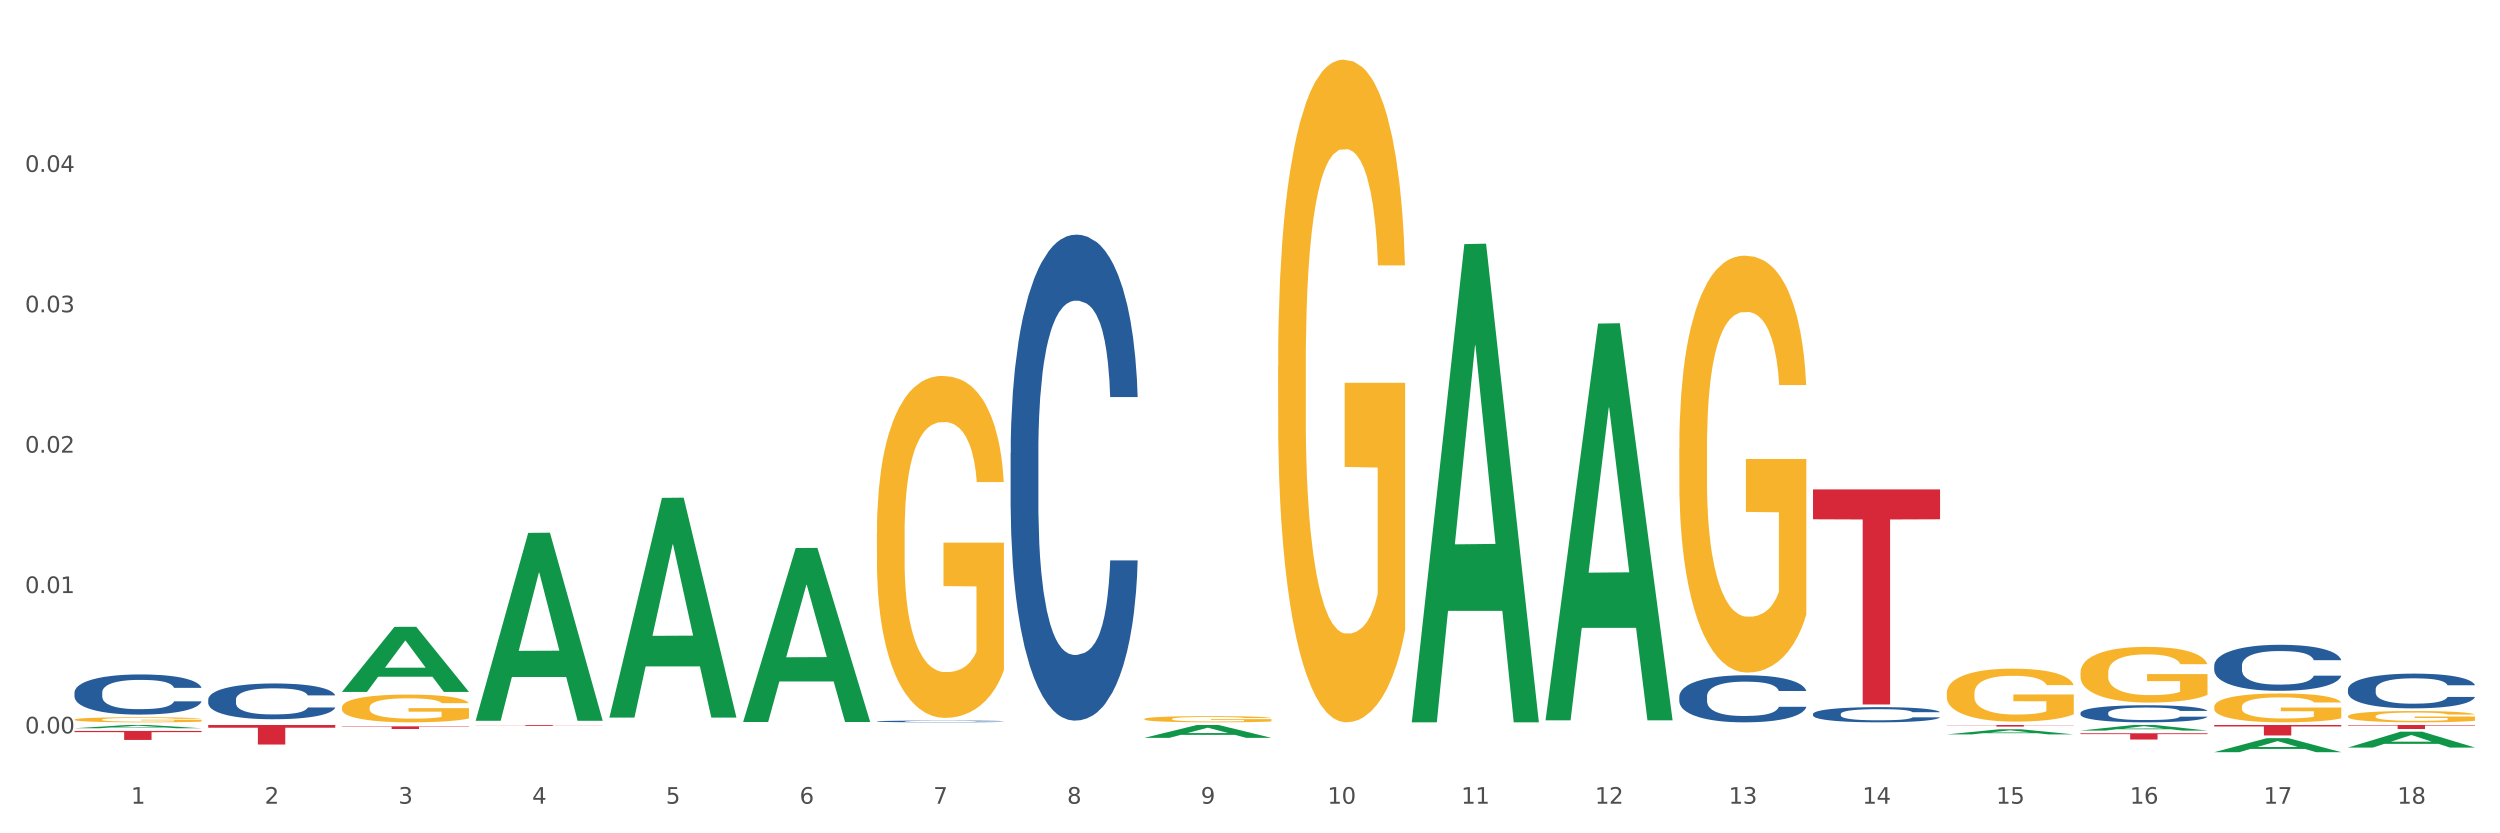 <?xml version="1.0" encoding="utf-8" standalone="no"?>
<!DOCTYPE svg PUBLIC "-//W3C//DTD SVG 1.1//EN"
  "http://www.w3.org/Graphics/SVG/1.1/DTD/svg11.dtd">
<svg xmlns:xlink="http://www.w3.org/1999/xlink" width="1080pt" height="360pt" viewBox="0 0 1080 360" xmlns="http://www.w3.org/2000/svg" version="1.1">
 <rect x="0" y="0" width="1080" height="360" fill="#333333" stroke="none"/>
 <defs>
  <style type="text/css">*{stroke-linejoin: round; stroke-linecap: butt}</style>
 </defs>
 <g id="figure_1">
  <g id="patch_1">
   <path d="M 0 360 
L 1080 360 
L 1080 0 
L 0 0 
z
" style="fill: #ffffff; stroke: #ffffff; stroke-linejoin: miter"/>
  </g>
  <g id="axes_1">
   <g id="matplotlib.axis_1">
    <g id="xtick_1">
     <g id="text_1">
      <!-- 1 -->
      <g style="fill: #4d4d4d" transform="translate(56.563 347.204) scale(0.096 -0.096)">
       <defs>
        <path id="DejaVuSans-31" d="M 794 531 
L 1825 531 
L 1825 4091 
L 703 3866 
L 703 4441 
L 1819 4666 
L 2450 4666 
L 2450 531 
L 3481 531 
L 3481 0 
L 794 0 
L 794 531 
z
" transform="scale(0.016)"/>
       </defs>
       <use xlink:href="#DejaVuSans-31"/>
      </g>
     </g>
    </g>
    <g id="xtick_2">
     <g id="text_2">
      <!-- 2 -->
      <g style="fill: #4d4d4d" transform="translate(114.336 347.204) scale(0.096 -0.096)">
       <defs>
        <path id="DejaVuSans-32" d="M 1228 531 
L 3431 531 
L 3431 0 
L 469 0 
L 469 531 
Q 828 903 1448 1529 
Q 2069 2156 2228 2338 
Q 2531 2678 2651 2914 
Q 2772 3150 2772 3378 
Q 2772 3750 2511 3984 
Q 2250 4219 1831 4219 
Q 1534 4219 1204 4116 
Q 875 4013 500 3803 
L 500 4441 
Q 881 4594 1212 4672 
Q 1544 4750 1819 4750 
Q 2544 4750 2975 4387 
Q 3406 4025 3406 3419 
Q 3406 3131 3298 2873 
Q 3191 2616 2906 2266 
Q 2828 2175 2409 1742 
Q 1991 1309 1228 531 
z
" transform="scale(0.016)"/>
       </defs>
       <use xlink:href="#DejaVuSans-32"/>
      </g>
     </g>
    </g>
    <g id="xtick_3">
     <g id="text_3">
      <!-- 3 -->
      <g style="fill: #4d4d4d" transform="translate(172.109 347.204) scale(0.096 -0.096)">
       <defs>
        <path id="DejaVuSans-33" d="M 2597 2516 
Q 3050 2419 3304 2112 
Q 3559 1806 3559 1356 
Q 3559 666 3084 287 
Q 2609 -91 1734 -91 
Q 1441 -91 1130 -33 
Q 819 25 488 141 
L 488 750 
Q 750 597 1062 519 
Q 1375 441 1716 441 
Q 2309 441 2620 675 
Q 2931 909 2931 1356 
Q 2931 1769 2642 2001 
Q 2353 2234 1838 2234 
L 1294 2234 
L 1294 2753 
L 1863 2753 
Q 2328 2753 2575 2939 
Q 2822 3125 2822 3475 
Q 2822 3834 2567 4026 
Q 2313 4219 1838 4219 
Q 1578 4219 1281 4162 
Q 984 4106 628 3988 
L 628 4550 
Q 988 4650 1302 4700 
Q 1616 4750 1894 4750 
Q 2613 4750 3031 4423 
Q 3450 4097 3450 3541 
Q 3450 3153 3228 2886 
Q 3006 2619 2597 2516 
z
" transform="scale(0.016)"/>
       </defs>
       <use xlink:href="#DejaVuSans-33"/>
      </g>
     </g>
    </g>
    <g id="xtick_4">
     <g id="text_4">
      <!-- 4 -->
      <g style="fill: #4d4d4d" transform="translate(229.882 347.204) scale(0.096 -0.096)">
       <defs>
        <path id="DejaVuSans-34" d="M 2419 4116 
L 825 1625 
L 2419 1625 
L 2419 4116 
z
M 2253 4666 
L 3047 4666 
L 3047 1625 
L 3713 1625 
L 3713 1100 
L 3047 1100 
L 3047 0 
L 2419 0 
L 2419 1100 
L 313 1100 
L 313 1709 
L 2253 4666 
z
" transform="scale(0.016)"/>
       </defs>
       <use xlink:href="#DejaVuSans-34"/>
      </g>
     </g>
    </g>
    <g id="xtick_5">
     <g id="text_5">
      <!-- 5 -->
      <g style="fill: #4d4d4d" transform="translate(287.655 347.204) scale(0.096 -0.096)">
       <defs>
        <path id="DejaVuSans-35" d="M 691 4666 
L 3169 4666 
L 3169 4134 
L 1269 4134 
L 1269 2991 
Q 1406 3038 1543 3061 
Q 1681 3084 1819 3084 
Q 2600 3084 3056 2656 
Q 3513 2228 3513 1497 
Q 3513 744 3044 326 
Q 2575 -91 1722 -91 
Q 1428 -91 1123 -41 
Q 819 9 494 109 
L 494 744 
Q 775 591 1075 516 
Q 1375 441 1709 441 
Q 2250 441 2565 725 
Q 2881 1009 2881 1497 
Q 2881 1984 2565 2268 
Q 2250 2553 1709 2553 
Q 1456 2553 1204 2497 
Q 953 2441 691 2322 
L 691 4666 
z
" transform="scale(0.016)"/>
       </defs>
       <use xlink:href="#DejaVuSans-35"/>
      </g>
     </g>
    </g>
    <g id="xtick_6">
     <g id="text_6">
      <!-- 6 -->
      <g style="fill: #4d4d4d" transform="translate(345.428 347.204) scale(0.096 -0.096)">
       <defs>
        <path id="DejaVuSans-36" d="M 2113 2584 
Q 1688 2584 1439 2293 
Q 1191 2003 1191 1497 
Q 1191 994 1439 701 
Q 1688 409 2113 409 
Q 2538 409 2786 701 
Q 3034 994 3034 1497 
Q 3034 2003 2786 2293 
Q 2538 2584 2113 2584 
z
M 3366 4563 
L 3366 3988 
Q 3128 4100 2886 4159 
Q 2644 4219 2406 4219 
Q 1781 4219 1451 3797 
Q 1122 3375 1075 2522 
Q 1259 2794 1537 2939 
Q 1816 3084 2150 3084 
Q 2853 3084 3261 2657 
Q 3669 2231 3669 1497 
Q 3669 778 3244 343 
Q 2819 -91 2113 -91 
Q 1303 -91 875 529 
Q 447 1150 447 2328 
Q 447 3434 972 4092 
Q 1497 4750 2381 4750 
Q 2619 4750 2861 4703 
Q 3103 4656 3366 4563 
z
" transform="scale(0.016)"/>
       </defs>
       <use xlink:href="#DejaVuSans-36"/>
      </g>
     </g>
    </g>
    <g id="xtick_7">
     <g id="text_7">
      <!-- 7 -->
      <g style="fill: #4d4d4d" transform="translate(403.201 347.204) scale(0.096 -0.096)">
       <defs>
        <path id="DejaVuSans-37" d="M 525 4666 
L 3525 4666 
L 3525 4397 
L 1831 0 
L 1172 0 
L 2766 4134 
L 525 4134 
L 525 4666 
z
" transform="scale(0.016)"/>
       </defs>
       <use xlink:href="#DejaVuSans-37"/>
      </g>
     </g>
    </g>
    <g id="xtick_8">
     <g id="text_8">
      <!-- 8 -->
      <g style="fill: #4d4d4d" transform="translate(460.974 347.204) scale(0.096 -0.096)">
       <defs>
        <path id="DejaVuSans-38" d="M 2034 2216 
Q 1584 2216 1326 1975 
Q 1069 1734 1069 1313 
Q 1069 891 1326 650 
Q 1584 409 2034 409 
Q 2484 409 2743 651 
Q 3003 894 3003 1313 
Q 3003 1734 2745 1975 
Q 2488 2216 2034 2216 
z
M 1403 2484 
Q 997 2584 770 2862 
Q 544 3141 544 3541 
Q 544 4100 942 4425 
Q 1341 4750 2034 4750 
Q 2731 4750 3128 4425 
Q 3525 4100 3525 3541 
Q 3525 3141 3298 2862 
Q 3072 2584 2669 2484 
Q 3125 2378 3379 2068 
Q 3634 1759 3634 1313 
Q 3634 634 3220 271 
Q 2806 -91 2034 -91 
Q 1263 -91 848 271 
Q 434 634 434 1313 
Q 434 1759 690 2068 
Q 947 2378 1403 2484 
z
M 1172 3481 
Q 1172 3119 1398 2916 
Q 1625 2713 2034 2713 
Q 2441 2713 2670 2916 
Q 2900 3119 2900 3481 
Q 2900 3844 2670 4047 
Q 2441 4250 2034 4250 
Q 1625 4250 1398 4047 
Q 1172 3844 1172 3481 
z
" transform="scale(0.016)"/>
       </defs>
       <use xlink:href="#DejaVuSans-38"/>
      </g>
     </g>
    </g>
    <g id="xtick_9">
     <g id="text_9">
      <!-- 9 -->
      <g style="fill: #4d4d4d" transform="translate(518.747 347.204) scale(0.096 -0.096)">
       <defs>
        <path id="DejaVuSans-39" d="M 703 97 
L 703 672 
Q 941 559 1184 500 
Q 1428 441 1663 441 
Q 2288 441 2617 861 
Q 2947 1281 2994 2138 
Q 2813 1869 2534 1725 
Q 2256 1581 1919 1581 
Q 1219 1581 811 2004 
Q 403 2428 403 3163 
Q 403 3881 828 4315 
Q 1253 4750 1959 4750 
Q 2769 4750 3195 4129 
Q 3622 3509 3622 2328 
Q 3622 1225 3098 567 
Q 2575 -91 1691 -91 
Q 1453 -91 1209 -44 
Q 966 3 703 97 
z
M 1959 2075 
Q 2384 2075 2632 2365 
Q 2881 2656 2881 3163 
Q 2881 3666 2632 3958 
Q 2384 4250 1959 4250 
Q 1534 4250 1286 3958 
Q 1038 3666 1038 3163 
Q 1038 2656 1286 2365 
Q 1534 2075 1959 2075 
z
" transform="scale(0.016)"/>
       </defs>
       <use xlink:href="#DejaVuSans-39"/>
      </g>
     </g>
    </g>
    <g id="xtick_10">
     <g id="text_10">
      <!-- 10 -->
      <g style="fill: #4d4d4d" transform="translate(573.466 347.204) scale(0.096 -0.096)">
       <defs>
        <path id="DejaVuSans-30" d="M 2034 4250 
Q 1547 4250 1301 3770 
Q 1056 3291 1056 2328 
Q 1056 1369 1301 889 
Q 1547 409 2034 409 
Q 2525 409 2770 889 
Q 3016 1369 3016 2328 
Q 3016 3291 2770 3770 
Q 2525 4250 2034 4250 
z
M 2034 4750 
Q 2819 4750 3233 4129 
Q 3647 3509 3647 2328 
Q 3647 1150 3233 529 
Q 2819 -91 2034 -91 
Q 1250 -91 836 529 
Q 422 1150 422 2328 
Q 422 3509 836 4129 
Q 1250 4750 2034 4750 
z
" transform="scale(0.016)"/>
       </defs>
       <use xlink:href="#DejaVuSans-31"/>
       <use xlink:href="#DejaVuSans-30" transform="translate(63.623 0)"/>
      </g>
     </g>
    </g>
    <g id="xtick_11">
     <g id="text_11">
      <!-- 11 -->
      <g style="fill: #4d4d4d" transform="translate(631.239 347.204) scale(0.096 -0.096)">
       <use xlink:href="#DejaVuSans-31"/>
       <use xlink:href="#DejaVuSans-31" transform="translate(63.623 0)"/>
      </g>
     </g>
    </g>
    <g id="xtick_12">
     <g id="text_12">
      <!-- 12 -->
      <g style="fill: #4d4d4d" transform="translate(689.012 347.204) scale(0.096 -0.096)">
       <use xlink:href="#DejaVuSans-31"/>
       <use xlink:href="#DejaVuSans-32" transform="translate(63.623 0)"/>
      </g>
     </g>
    </g>
    <g id="xtick_13">
     <g id="text_13">
      <!-- 13 -->
      <g style="fill: #4d4d4d" transform="translate(746.785 347.204) scale(0.096 -0.096)">
       <use xlink:href="#DejaVuSans-31"/>
       <use xlink:href="#DejaVuSans-33" transform="translate(63.623 0)"/>
      </g>
     </g>
    </g>
    <g id="xtick_14">
     <g id="text_14">
      <!-- 14 -->
      <g style="fill: #4d4d4d" transform="translate(804.558 347.204) scale(0.096 -0.096)">
       <use xlink:href="#DejaVuSans-31"/>
       <use xlink:href="#DejaVuSans-34" transform="translate(63.623 0)"/>
      </g>
     </g>
    </g>
    <g id="xtick_15">
     <g id="text_15">
      <!-- 15 -->
      <g style="fill: #4d4d4d" transform="translate(862.331 347.204) scale(0.096 -0.096)">
       <use xlink:href="#DejaVuSans-31"/>
       <use xlink:href="#DejaVuSans-35" transform="translate(63.623 0)"/>
      </g>
     </g>
    </g>
    <g id="xtick_16">
     <g id="text_16">
      <!-- 16 -->
      <g style="fill: #4d4d4d" transform="translate(920.104 347.204) scale(0.096 -0.096)">
       <use xlink:href="#DejaVuSans-31"/>
       <use xlink:href="#DejaVuSans-36" transform="translate(63.623 0)"/>
      </g>
     </g>
    </g>
    <g id="xtick_17">
     <g id="text_17">
      <!-- 17 -->
      <g style="fill: #4d4d4d" transform="translate(977.877 347.204) scale(0.096 -0.096)">
       <use xlink:href="#DejaVuSans-31"/>
       <use xlink:href="#DejaVuSans-37" transform="translate(63.623 0)"/>
      </g>
     </g>
    </g>
    <g id="xtick_18">
     <g id="text_18">
      <!-- 18 -->
      <g style="fill: #4d4d4d" transform="translate(1035.65 347.204) scale(0.096 -0.096)">
       <use xlink:href="#DejaVuSans-31"/>
       <use xlink:href="#DejaVuSans-38" transform="translate(63.623 0)"/>
      </g>
     </g>
    </g>
    <g id="xtick_19"/>
    <g id="xtick_20"/>
    <g id="xtick_21"/>
    <g id="xtick_22"/>
    <g id="xtick_23"/>
    <g id="xtick_24"/>
    <g id="xtick_25"/>
    <g id="xtick_26"/>
    <g id="xtick_27"/>
    <g id="xtick_28"/>
    <g id="xtick_29"/>
    <g id="xtick_30"/>
    <g id="xtick_31"/>
    <g id="xtick_32"/>
    <g id="xtick_33"/>
    <g id="xtick_34"/>
    <g id="xtick_35"/>
   </g>
   <g id="matplotlib.axis_2">
    <g id="ytick_1">
     <g id="text_19">
      <!-- 0.00 -->
      <g style="fill: #4d4d4d" transform="translate(10.8 316.846) scale(0.096 -0.096)">
       <defs>
        <path id="DejaVuSans-2e" d="M 684 794 
L 1344 794 
L 1344 0 
L 684 0 
L 684 794 
z
" transform="scale(0.016)"/>
       </defs>
       <use xlink:href="#DejaVuSans-30"/>
       <use xlink:href="#DejaVuSans-2e" transform="translate(63.623 0)"/>
       <use xlink:href="#DejaVuSans-30" transform="translate(95.41 0)"/>
       <use xlink:href="#DejaVuSans-30" transform="translate(159.033 0)"/>
      </g>
     </g>
    </g>
    <g id="ytick_2">
     <g id="text_20">
      <!-- 0.01 -->
      <g style="fill: #4d4d4d" transform="translate(10.8 256.201) scale(0.096 -0.096)">
       <use xlink:href="#DejaVuSans-30"/>
       <use xlink:href="#DejaVuSans-2e" transform="translate(63.623 0)"/>
       <use xlink:href="#DejaVuSans-30" transform="translate(95.41 0)"/>
       <use xlink:href="#DejaVuSans-31" transform="translate(159.033 0)"/>
      </g>
     </g>
    </g>
    <g id="ytick_3">
     <g id="text_21">
      <!-- 0.02 -->
      <g style="fill: #4d4d4d" transform="translate(10.8 195.555) scale(0.096 -0.096)">
       <use xlink:href="#DejaVuSans-30"/>
       <use xlink:href="#DejaVuSans-2e" transform="translate(63.623 0)"/>
       <use xlink:href="#DejaVuSans-30" transform="translate(95.41 0)"/>
       <use xlink:href="#DejaVuSans-32" transform="translate(159.033 0)"/>
      </g>
     </g>
    </g>
    <g id="ytick_4">
     <g id="text_22">
      <!-- 0.03 -->
      <g style="fill: #4d4d4d" transform="translate(10.8 134.909) scale(0.096 -0.096)">
       <use xlink:href="#DejaVuSans-30"/>
       <use xlink:href="#DejaVuSans-2e" transform="translate(63.623 0)"/>
       <use xlink:href="#DejaVuSans-30" transform="translate(95.41 0)"/>
       <use xlink:href="#DejaVuSans-33" transform="translate(159.033 0)"/>
      </g>
     </g>
    </g>
    <g id="ytick_5">
     <g id="text_23">
      <!-- 0.04 -->
      <g style="fill: #4d4d4d" transform="translate(10.8 74.263) scale(0.096 -0.096)">
       <use xlink:href="#DejaVuSans-30"/>
       <use xlink:href="#DejaVuSans-2e" transform="translate(63.623 0)"/>
       <use xlink:href="#DejaVuSans-30" transform="translate(95.41 0)"/>
       <use xlink:href="#DejaVuSans-34" transform="translate(159.033 0)"/>
      </g>
     </g>
    </g>
    <g id="ytick_6"/>
    <g id="ytick_7"/>
    <g id="ytick_8"/>
    <g id="ytick_9"/>
    <g id="ytick_10"/>
   </g>
   <g id="PolyCollection_1">
    <path d="M 32.175 314.597 
L 32.232 314.595 
L 54.864 313.201 
L 64.257 313.199 
L 87.059 314.599 
L 76.196 314.599 
L 71.273 314.273 
L 47.905 314.273 
L 47.735 314.279 
L 42.982 314.599 
L 32.175 314.599 
L 32.175 314.597 
L 50.847 314.079 
L 68.331 314.077 
L 59.674 313.498 
L 59.561 313.495 
L 59.447 313.499 
L 50.79 314.077 
L 50.847 314.079 
L 32.175 314.597 
z
" clip-path="url(#pd7d43dbed5)" style="fill: #109648"/>
    <path d="M 147.721 298.861 
L 147.778 298.834 
L 170.41 270.798 
L 179.803 270.772 
L 202.605 298.914 
L 191.742 298.914 
L 186.819 292.361 
L 163.451 292.361 
L 163.281 292.466 
L 158.528 298.914 
L 147.721 298.914 
L 147.721 298.861 
L 166.393 288.45 
L 183.877 288.423 
L 175.22 276.77 
L 175.107 276.717 
L 174.993 276.797 
L 166.336 288.423 
L 166.393 288.45 
L 147.721 298.861 
z
" clip-path="url(#pd7d43dbed5)" style="fill: #109648"/>
    <path d="M 205.494 311.226 
L 205.551 311.149 
L 228.183 230.197 
L 237.576 230.12 
L 260.378 311.378 
L 249.515 311.378 
L 244.592 292.456 
L 221.224 292.456 
L 221.054 292.761 
L 216.301 311.378 
L 205.494 311.378 
L 205.494 311.226 
L 224.166 281.164 
L 241.65 281.088 
L 232.993 247.44 
L 232.88 247.288 
L 232.766 247.516 
L 224.109 281.088 
L 224.166 281.164 
L 205.494 311.226 
z
" clip-path="url(#pd7d43dbed5)" style="fill: #109648"/>
    <path d="M 263.267 309.834 
L 263.324 309.745 
L 285.956 215.074 
L 295.349 214.985 
L 318.151 310.013 
L 307.288 310.013 
L 302.365 287.884 
L 278.997 287.884 
L 278.827 288.241 
L 274.074 310.013 
L 263.267 310.013 
L 263.267 309.834 
L 281.939 274.679 
L 299.423 274.589 
L 290.766 235.24 
L 290.653 235.061 
L 290.539 235.329 
L 281.882 274.589 
L 281.939 274.679 
L 263.267 309.834 
z
" clip-path="url(#pd7d43dbed5)" style="fill: #109648"/>
    <path d="M 321.04 311.76 
L 321.096 311.69 
L 343.729 236.753 
L 353.122 236.682 
L 375.924 311.902 
L 365.061 311.902 
L 360.138 294.386 
L 336.77 294.386 
L 336.6 294.668 
L 331.847 311.902 
L 321.04 311.902 
L 321.04 311.76 
L 339.712 283.933 
L 357.196 283.862 
L 348.539 252.715 
L 348.425 252.574 
L 348.312 252.786 
L 339.655 283.862 
L 339.712 283.933 
L 321.04 311.76 
z
" clip-path="url(#pd7d43dbed5)" style="fill: #109648"/>
    <path d="M 667.678 310.867 
L 667.734 310.706 
L 690.367 139.788 
L 699.76 139.627 
L 722.562 311.189 
L 711.698 311.189 
L 706.776 271.238 
L 683.408 271.238 
L 683.238 271.883 
L 678.485 311.189 
L 667.678 311.189 
L 667.678 310.867 
L 686.35 247.397 
L 703.834 247.236 
L 695.177 176.194 
L 695.063 175.872 
L 694.95 176.356 
L 686.293 247.236 
L 686.35 247.397 
L 667.678 310.867 
z
" clip-path="url(#pd7d43dbed5)" style="fill: #109648"/>
    <path d="M 840.997 317.265 
L 841.053 317.263 
L 863.686 315.039 
L 873.079 315.037 
L 895.881 317.269 
L 885.017 317.269 
L 880.095 316.749 
L 856.726 316.749 
L 856.557 316.758 
L 851.804 317.269 
L 840.997 317.269 
L 840.997 317.265 
L 859.669 316.439 
L 877.152 316.437 
L 868.495 315.513 
L 868.382 315.508 
L 868.269 315.515 
L 859.612 316.437 
L 859.669 316.439 
L 840.997 317.265 
z
" clip-path="url(#pd7d43dbed5)" style="fill: #109648"/>
    <path d="M 898.77 315.604 
L 898.826 315.602 
L 921.459 313.201 
L 930.852 313.199 
L 953.654 315.609 
L 942.79 315.609 
L 937.868 315.048 
L 914.499 315.048 
L 914.33 315.057 
L 909.577 315.609 
L 898.77 315.609 
L 898.77 315.604 
L 917.442 314.713 
L 934.925 314.711 
L 926.268 313.713 
L 926.155 313.708 
L 926.042 313.715 
L 917.385 314.711 
L 917.442 314.713 
L 898.77 315.604 
z
" clip-path="url(#pd7d43dbed5)" style="fill: #109648"/>
    <path d="M 1014.316 322.938 
L 1014.372 322.932 
L 1037.005 316.086 
L 1046.398 316.08 
L 1069.2 322.951 
L 1058.336 322.951 
L 1053.414 321.351 
L 1030.045 321.351 
L 1029.876 321.377 
L 1025.123 322.951 
L 1014.316 322.951 
L 1014.316 322.938 
L 1032.988 320.396 
L 1050.471 320.39 
L 1041.814 317.544 
L 1041.701 317.531 
L 1041.588 317.551 
L 1032.931 320.39 
L 1032.988 320.396 
L 1014.316 322.938 
z
" clip-path="url(#pd7d43dbed5)" style="fill: #109648"/>
    <path d="M 956.543 324.938 
L 956.599 324.932 
L 979.232 318.889 
L 988.625 318.883 
L 1011.427 324.95 
L 1000.563 324.95 
L 995.641 323.537 
L 972.272 323.537 
L 972.103 323.56 
L 967.35 324.95 
L 956.543 324.95 
L 956.543 324.938 
L 975.215 322.694 
L 992.698 322.688 
L 984.041 320.176 
L 983.928 320.165 
L 983.815 320.182 
L 975.158 322.688 
L 975.215 322.694 
L 956.543 324.938 
z
" clip-path="url(#pd7d43dbed5)" style="fill: #109648"/>
    <path d="M 494.359 318.742 
L 494.415 318.737 
L 517.048 313.204 
L 526.441 313.199 
L 549.243 318.753 
L 538.379 318.753 
L 533.457 317.46 
L 510.089 317.46 
L 509.919 317.481 
L 505.166 318.753 
L 494.359 318.753 
L 494.359 318.742 
L 513.031 316.688 
L 530.515 316.683 
L 521.858 314.383 
L 521.744 314.373 
L 521.631 314.388 
L 512.974 316.683 
L 513.031 316.688 
L 494.359 318.742 
z
" clip-path="url(#pd7d43dbed5)" style="fill: #109648"/>
    <path d="M 1014.316 309.423 
L 1014.38 309.419 
L 1014.38 309.258 
L 1014.51 309.12 
L 1015.158 308.786 
L 1016.13 308.509 
L 1016.843 308.362 
L 1017.556 308.242 
L 1018.398 308.121 
L 1019.435 307.997 
L 1021.314 307.814 
L 1022.48 307.72 
L 1023.906 307.622 
L 1026.498 307.479 
L 1028.377 307.399 
L 1030.321 307.332 
L 1033.496 307.252 
L 1035.57 307.216 
L 1037.773 307.19 
L 1040.429 307.172 
L 1042.438 307.167 
L 1046.845 307.181 
L 1050.603 307.221 
L 1052.417 307.252 
L 1054.75 307.305 
L 1055.981 307.341 
L 1057.99 307.412 
L 1060.063 307.506 
L 1061.489 307.586 
L 1063.627 307.738 
L 1065.247 307.89 
L 1066.738 308.077 
L 1067.515 308.206 
L 1068.098 308.327 
L 1068.617 308.465 
L 1069.135 308.683 
L 1057.471 308.683 
L 1057.018 308.527 
L 1056.305 308.38 
L 1055.268 308.237 
L 1054.361 308.148 
L 1052.806 308.037 
L 1051.38 307.965 
L 1049.89 307.912 
L 1048.076 307.867 
L 1046.65 307.845 
L 1044.641 307.827 
L 1040.689 307.832 
L 1038.032 307.867 
L 1036.218 307.912 
L 1035.051 307.952 
L 1034.014 307.997 
L 1032.848 308.059 
L 1031.487 308.153 
L 1030.515 308.237 
L 1029.543 308.344 
L 1028.766 308.451 
L 1028.053 308.576 
L 1027.47 308.71 
L 1027.016 308.848 
L 1026.627 309.018 
L 1026.303 309.298 
L 1026.303 309.909 
L 1026.433 310.048 
L 1026.757 310.23 
L 1027.146 310.369 
L 1027.794 310.534 
L 1028.377 310.645 
L 1029.479 310.805 
L 1030.71 310.939 
L 1031.682 311.024 
L 1032.654 311.095 
L 1034.338 311.193 
L 1036.218 311.274 
L 1037.838 311.323 
L 1040.041 311.367 
L 1041.531 311.385 
L 1042.827 311.394 
L 1046.002 311.394 
L 1048.27 311.381 
L 1050.797 311.349 
L 1052.741 311.309 
L 1054.361 311.26 
L 1056.176 311.18 
L 1057.342 311.104 
L 1057.342 310.172 
L 1043.086 310.168 
L 1043.086 309.548 
L 1069.2 309.548 
L 1069.2 311.367 
L 1068.098 311.461 
L 1066.867 311.546 
L 1065.571 311.621 
L 1063.627 311.715 
L 1061.295 311.804 
L 1059.221 311.867 
L 1057.018 311.92 
L 1054.426 311.969 
L 1051.056 312.014 
L 1048.983 312.032 
L 1046.391 312.045 
L 1043.345 312.049 
L 1040.689 312.041 
L 1038.097 312.018 
L 1035.375 311.978 
L 1032.718 311.92 
L 1030.71 311.862 
L 1028.701 311.791 
L 1026.563 311.697 
L 1024.878 311.608 
L 1023.582 311.528 
L 1022.156 311.425 
L 1020.601 311.291 
L 1019.435 311.171 
L 1018.398 311.046 
L 1017.296 310.886 
L 1016.519 310.748 
L 1015.741 310.574 
L 1015.288 310.444 
L 1014.769 310.244 
L 1014.38 309.963 
L 1014.316 309.423 
z
" clip-path="url(#pd7d43dbed5)" style="fill: #f7b32b"/>
    <path d="M 956.543 305.345 
L 956.607 305.334 
L 956.607 304.924 
L 956.737 304.572 
L 957.385 303.718 
L 958.357 303.012 
L 959.07 302.637 
L 959.783 302.329 
L 960.625 302.022 
L 961.662 301.703 
L 963.541 301.237 
L 964.707 300.998 
L 966.133 300.747 
L 968.725 300.383 
L 970.604 300.178 
L 972.548 300.007 
L 975.723 299.802 
L 977.797 299.711 
L 980 299.643 
L 982.656 299.598 
L 984.665 299.586 
L 989.072 299.62 
L 992.83 299.723 
L 994.644 299.802 
L 996.977 299.939 
L 998.208 300.03 
L 1000.217 300.212 
L 1002.29 300.451 
L 1003.716 300.656 
L 1005.854 301.043 
L 1007.474 301.43 
L 1008.965 301.908 
L 1009.742 302.238 
L 1010.325 302.546 
L 1010.844 302.898 
L 1011.362 303.456 
L 999.698 303.456 
L 999.245 303.058 
L 998.532 302.682 
L 997.495 302.318 
L 996.588 302.09 
L 995.033 301.806 
L 993.607 301.624 
L 992.117 301.487 
L 990.303 301.373 
L 988.877 301.316 
L 986.868 301.271 
L 982.916 301.282 
L 980.259 301.373 
L 978.445 301.487 
L 977.278 301.589 
L 976.241 301.703 
L 975.075 301.863 
L 973.714 302.102 
L 972.742 302.318 
L 971.77 302.591 
L 970.993 302.864 
L 970.28 303.183 
L 969.697 303.524 
L 969.243 303.877 
L 968.854 304.31 
L 968.53 305.027 
L 968.53 306.586 
L 968.66 306.939 
L 968.984 307.406 
L 969.373 307.758 
L 970.021 308.18 
L 970.604 308.464 
L 971.706 308.874 
L 972.937 309.215 
L 973.909 309.432 
L 974.881 309.614 
L 976.565 309.864 
L 978.445 310.069 
L 980.065 310.194 
L 982.268 310.308 
L 983.758 310.354 
L 985.054 310.376 
L 988.229 310.376 
L 990.497 310.342 
L 993.024 310.262 
L 994.968 310.16 
L 996.588 310.035 
L 998.403 309.83 
L 999.569 309.636 
L 999.569 307.258 
L 985.313 307.246 
L 985.313 305.664 
L 1011.427 305.664 
L 1011.427 310.308 
L 1010.325 310.547 
L 1009.094 310.763 
L 1007.798 310.957 
L 1005.854 311.196 
L 1003.522 311.423 
L 1001.448 311.583 
L 999.245 311.719 
L 996.653 311.845 
L 993.283 311.958 
L 991.21 312.004 
L 988.618 312.038 
L 985.572 312.049 
L 982.916 312.027 
L 980.324 311.97 
L 977.602 311.867 
L 974.945 311.719 
L 972.937 311.571 
L 970.928 311.389 
L 968.79 311.15 
L 967.105 310.923 
L 965.809 310.718 
L 964.383 310.456 
L 962.828 310.115 
L 961.662 309.807 
L 960.625 309.488 
L 959.523 309.079 
L 958.746 308.726 
L 957.968 308.282 
L 957.515 307.952 
L 956.996 307.44 
L 956.607 306.723 
L 956.543 305.345 
z
" clip-path="url(#pd7d43dbed5)" style="fill: #f7b32b"/>
    <path d="M 898.77 290.572 
L 898.835 290.55 
L 898.835 289.759 
L 898.964 289.078 
L 899.612 287.43 
L 900.584 286.068 
L 901.297 285.343 
L 902.01 284.75 
L 902.852 284.157 
L 903.889 283.542 
L 905.768 282.641 
L 906.934 282.18 
L 908.36 281.697 
L 910.952 280.994 
L 912.831 280.598 
L 914.775 280.269 
L 917.95 279.873 
L 920.024 279.697 
L 922.227 279.566 
L 924.884 279.478 
L 926.892 279.456 
L 931.299 279.522 
L 935.057 279.719 
L 936.871 279.873 
L 939.204 280.137 
L 940.435 280.312 
L 942.444 280.664 
L 944.517 281.125 
L 945.943 281.521 
L 948.081 282.268 
L 949.701 283.015 
L 951.192 283.937 
L 951.969 284.575 
L 952.552 285.168 
L 953.071 285.849 
L 953.589 286.925 
L 941.926 286.925 
L 941.472 286.156 
L 940.759 285.431 
L 939.722 284.728 
L 938.815 284.289 
L 937.26 283.74 
L 935.834 283.388 
L 934.344 283.125 
L 932.53 282.905 
L 931.104 282.795 
L 929.095 282.707 
L 925.143 282.729 
L 922.486 282.905 
L 920.672 283.125 
L 919.505 283.322 
L 918.468 283.542 
L 917.302 283.85 
L 915.941 284.311 
L 914.969 284.728 
L 913.997 285.256 
L 913.22 285.783 
L 912.507 286.398 
L 911.924 287.057 
L 911.47 287.738 
L 911.081 288.573 
L 910.757 289.957 
L 910.757 292.967 
L 910.887 293.648 
L 911.211 294.549 
L 911.6 295.23 
L 912.248 296.042 
L 912.831 296.592 
L 913.933 297.383 
L 915.164 298.042 
L 916.136 298.459 
L 917.108 298.811 
L 918.792 299.294 
L 920.672 299.689 
L 922.292 299.931 
L 924.495 300.151 
L 925.985 300.239 
L 927.281 300.282 
L 930.456 300.282 
L 932.724 300.217 
L 935.251 300.063 
L 937.195 299.865 
L 938.815 299.623 
L 940.63 299.228 
L 941.796 298.854 
L 941.796 294.263 
L 927.54 294.241 
L 927.54 291.187 
L 953.654 291.187 
L 953.654 300.151 
L 952.552 300.612 
L 951.321 301.029 
L 950.025 301.403 
L 948.081 301.864 
L 945.749 302.304 
L 943.675 302.611 
L 941.472 302.875 
L 938.88 303.116 
L 935.51 303.336 
L 933.437 303.424 
L 930.845 303.49 
L 927.799 303.512 
L 925.143 303.468 
L 922.551 303.358 
L 919.829 303.16 
L 917.172 302.875 
L 915.164 302.589 
L 913.155 302.238 
L 911.017 301.776 
L 909.332 301.337 
L 908.036 300.942 
L 906.61 300.436 
L 905.055 299.777 
L 903.889 299.184 
L 902.852 298.569 
L 901.75 297.778 
L 900.973 297.097 
L 900.195 296.24 
L 899.742 295.603 
L 899.223 294.614 
L 898.835 293.23 
L 898.77 290.572 
z
" clip-path="url(#pd7d43dbed5)" style="fill: #f7b32b"/>
    <path d="M 840.997 299.437 
L 841.062 299.416 
L 841.062 298.664 
L 841.191 298.016 
L 841.839 296.449 
L 842.811 295.154 
L 843.524 294.465 
L 844.237 293.901 
L 845.079 293.336 
L 846.116 292.751 
L 847.995 291.895 
L 849.161 291.456 
L 850.587 290.996 
L 853.179 290.328 
L 855.058 289.952 
L 857.002 289.638 
L 860.177 289.262 
L 862.251 289.095 
L 864.454 288.97 
L 867.111 288.886 
L 869.119 288.865 
L 873.526 288.928 
L 877.284 289.116 
L 879.098 289.262 
L 881.431 289.513 
L 882.662 289.68 
L 884.671 290.014 
L 886.744 290.453 
L 888.17 290.829 
L 890.308 291.54 
L 891.928 292.25 
L 893.419 293.127 
L 894.196 293.733 
L 894.779 294.298 
L 895.298 294.945 
L 895.816 295.969 
L 884.153 295.969 
L 883.699 295.238 
L 882.986 294.548 
L 881.949 293.88 
L 881.042 293.462 
L 879.487 292.939 
L 878.061 292.605 
L 876.571 292.354 
L 874.757 292.146 
L 873.331 292.041 
L 871.322 291.957 
L 867.37 291.978 
L 864.713 292.146 
L 862.899 292.354 
L 861.732 292.542 
L 860.695 292.751 
L 859.529 293.044 
L 858.168 293.483 
L 857.196 293.88 
L 856.224 294.381 
L 855.447 294.883 
L 854.734 295.468 
L 854.151 296.094 
L 853.697 296.742 
L 853.308 297.536 
L 852.984 298.852 
L 852.984 301.715 
L 853.114 302.362 
L 853.438 303.219 
L 853.827 303.867 
L 854.475 304.64 
L 855.058 305.162 
L 856.16 305.914 
L 857.391 306.541 
L 858.363 306.938 
L 859.335 307.272 
L 861.019 307.732 
L 862.899 308.108 
L 864.519 308.338 
L 866.722 308.547 
L 868.212 308.63 
L 869.508 308.672 
L 872.683 308.672 
L 874.951 308.609 
L 877.478 308.463 
L 879.422 308.275 
L 881.042 308.045 
L 882.857 307.669 
L 884.023 307.314 
L 884.023 302.947 
L 869.767 302.926 
L 869.767 300.022 
L 895.881 300.022 
L 895.881 308.547 
L 894.779 308.985 
L 893.548 309.382 
L 892.252 309.738 
L 890.308 310.176 
L 887.976 310.594 
L 885.902 310.887 
L 883.699 311.137 
L 881.107 311.367 
L 877.737 311.576 
L 875.664 311.66 
L 873.072 311.722 
L 870.026 311.743 
L 867.37 311.701 
L 864.778 311.597 
L 862.056 311.409 
L 859.4 311.137 
L 857.391 310.866 
L 855.382 310.531 
L 853.244 310.093 
L 851.559 309.675 
L 850.263 309.299 
L 848.837 308.818 
L 847.282 308.191 
L 846.116 307.627 
L 845.079 307.042 
L 843.977 306.29 
L 843.2 305.642 
L 842.422 304.828 
L 841.969 304.222 
L 841.45 303.282 
L 841.062 301.965 
L 840.997 299.437 
z
" clip-path="url(#pd7d43dbed5)" style="fill: #f7b32b"/>
    <path d="M 725.451 193.671 
L 725.516 193.507 
L 725.516 187.585 
L 725.645 182.485 
L 726.293 170.147 
L 727.265 159.947 
L 727.978 154.519 
L 728.691 150.077 
L 729.533 145.635 
L 730.57 141.029 
L 732.449 134.284 
L 733.615 130.83 
L 735.041 127.211 
L 737.633 121.946 
L 739.512 118.985 
L 741.456 116.518 
L 744.631 113.557 
L 746.705 112.24 
L 748.908 111.253 
L 751.565 110.595 
L 753.573 110.431 
L 757.98 110.924 
L 761.738 112.405 
L 763.552 113.557 
L 765.885 115.531 
L 767.116 116.847 
L 769.125 119.479 
L 771.199 122.933 
L 772.624 125.895 
L 774.762 131.488 
L 776.382 137.081 
L 777.873 143.99 
L 778.65 148.761 
L 779.234 153.203 
L 779.752 158.302 
L 780.27 166.363 
L 768.607 166.363 
L 768.153 160.605 
L 767.44 155.177 
L 766.403 149.913 
L 765.496 146.622 
L 763.941 142.51 
L 762.516 139.878 
L 761.025 137.904 
L 759.211 136.258 
L 757.785 135.436 
L 755.776 134.778 
L 751.824 134.942 
L 749.167 136.258 
L 747.353 137.904 
L 746.186 139.384 
L 745.15 141.029 
L 743.983 143.332 
L 742.622 146.787 
L 741.65 149.913 
L 740.678 153.861 
L 739.901 157.809 
L 739.188 162.415 
L 738.605 167.35 
L 738.151 172.45 
L 737.762 178.701 
L 737.438 189.065 
L 737.438 211.603 
L 737.568 216.702 
L 737.892 223.447 
L 738.281 228.547 
L 738.929 234.633 
L 739.512 238.746 
L 740.614 244.668 
L 741.845 249.604 
L 742.817 252.729 
L 743.789 255.361 
L 745.474 258.98 
L 747.353 261.942 
L 748.973 263.751 
L 751.176 265.396 
L 752.666 266.054 
L 753.962 266.383 
L 757.137 266.383 
L 759.405 265.89 
L 761.932 264.738 
L 763.876 263.258 
L 765.496 261.448 
L 767.311 258.487 
L 768.477 255.69 
L 768.477 221.308 
L 754.221 221.144 
L 754.221 198.277 
L 780.335 198.277 
L 780.335 265.396 
L 779.234 268.851 
L 778.002 271.976 
L 776.706 274.773 
L 774.762 278.228 
L 772.43 281.518 
L 770.356 283.821 
L 768.153 285.795 
L 765.561 287.605 
L 762.192 289.25 
L 760.118 289.908 
L 757.526 290.401 
L 754.48 290.566 
L 751.824 290.237 
L 749.232 289.414 
L 746.51 287.934 
L 743.854 285.795 
L 741.845 283.656 
L 739.836 281.024 
L 737.698 277.57 
L 736.013 274.28 
L 734.717 271.318 
L 733.291 267.535 
L 731.736 262.6 
L 730.57 258.158 
L 729.533 253.552 
L 728.431 247.629 
L 727.654 242.53 
L 726.876 236.114 
L 726.423 231.343 
L 725.904 223.941 
L 725.516 213.577 
L 725.451 193.671 
z
" clip-path="url(#pd7d43dbed5)" style="fill: #f7b32b"/>
    <path d="M 609.905 311.661 
L 609.961 311.467 
L 632.594 105.45 
L 641.987 105.256 
L 664.789 312.049 
L 653.925 312.049 
L 649.003 263.895 
L 625.635 263.895 
L 625.465 264.671 
L 620.712 312.049 
L 609.905 312.049 
L 609.905 311.661 
L 628.577 235.157 
L 646.061 234.963 
L 637.404 149.333 
L 637.29 148.945 
L 637.177 149.527 
L 628.52 234.963 
L 628.577 235.157 
L 609.905 311.661 
z
" clip-path="url(#pd7d43dbed5)" style="fill: #109648"/>
    <path d="M 378.813 230.66 
L 378.878 230.525 
L 378.878 225.667 
L 379.007 221.484 
L 379.655 211.364 
L 380.627 202.997 
L 381.34 198.544 
L 382.053 194.901 
L 382.895 191.258 
L 383.932 187.48 
L 385.811 181.947 
L 386.977 179.113 
L 388.403 176.145 
L 390.995 171.827 
L 392.874 169.398 
L 394.818 167.374 
L 397.993 164.945 
L 400.067 163.865 
L 402.27 163.056 
L 404.927 162.516 
L 406.935 162.381 
L 411.342 162.786 
L 415.1 164 
L 416.914 164.945 
L 419.247 166.564 
L 420.478 167.644 
L 422.487 169.803 
L 424.561 172.636 
L 425.986 175.065 
L 428.125 179.653 
L 429.745 184.241 
L 431.235 189.908 
L 432.012 193.822 
L 432.596 197.465 
L 433.114 201.648 
L 433.632 208.26 
L 421.969 208.26 
L 421.515 203.537 
L 420.802 199.084 
L 419.766 194.766 
L 418.858 192.067 
L 417.303 188.694 
L 415.878 186.535 
L 414.387 184.916 
L 412.573 183.566 
L 411.147 182.892 
L 409.139 182.352 
L 405.186 182.487 
L 402.529 183.566 
L 400.715 184.916 
L 399.548 186.13 
L 398.512 187.48 
L 397.345 189.369 
L 395.984 192.202 
L 395.013 194.766 
L 394.041 198.005 
L 393.263 201.243 
L 392.55 205.021 
L 391.967 209.07 
L 391.513 213.253 
L 391.125 218.38 
L 390.801 226.881 
L 390.801 245.368 
L 390.93 249.551 
L 391.254 255.083 
L 391.643 259.266 
L 392.291 264.259 
L 392.874 267.633 
L 393.976 272.49 
L 395.207 276.538 
L 396.179 279.102 
L 397.151 281.261 
L 398.836 284.23 
L 400.715 286.659 
L 402.335 288.143 
L 404.538 289.493 
L 406.028 290.032 
L 407.324 290.302 
L 410.499 290.302 
L 412.767 289.897 
L 415.294 288.953 
L 417.238 287.738 
L 418.858 286.254 
L 420.673 283.825 
L 421.839 281.531 
L 421.839 253.329 
L 407.583 253.194 
L 407.583 234.438 
L 433.697 234.438 
L 433.697 289.493 
L 432.596 292.326 
L 431.364 294.89 
L 430.068 297.184 
L 428.125 300.018 
L 425.792 302.716 
L 423.718 304.606 
L 421.515 306.225 
L 418.923 307.709 
L 415.554 309.058 
L 413.48 309.598 
L 410.888 310.003 
L 407.843 310.138 
L 405.186 309.868 
L 402.594 309.193 
L 399.872 307.979 
L 397.216 306.225 
L 395.207 304.471 
L 393.198 302.312 
L 391.06 299.478 
L 389.375 296.779 
L 388.079 294.35 
L 386.654 291.247 
L 385.098 287.199 
L 383.932 283.555 
L 382.895 279.777 
L 381.794 274.919 
L 381.016 270.736 
L 380.238 265.474 
L 379.785 261.56 
L 379.266 255.488 
L 378.878 246.987 
L 378.813 230.66 
z
" clip-path="url(#pd7d43dbed5)" style="fill: #f7b32b"/>
    <path d="M 494.359 310.606 
L 494.424 310.603 
L 494.424 310.515 
L 494.553 310.439 
L 495.201 310.255 
L 496.173 310.103 
L 496.886 310.022 
L 497.599 309.956 
L 498.441 309.89 
L 499.478 309.821 
L 501.357 309.721 
L 502.523 309.669 
L 503.949 309.615 
L 506.541 309.537 
L 508.42 309.493 
L 510.364 309.456 
L 513.539 309.412 
L 515.613 309.392 
L 517.816 309.378 
L 520.473 309.368 
L 522.481 309.365 
L 526.888 309.373 
L 530.646 309.395 
L 532.46 309.412 
L 534.793 309.441 
L 536.024 309.461 
L 538.033 309.5 
L 540.107 309.552 
L 541.532 309.596 
L 543.671 309.679 
L 545.29 309.762 
L 546.781 309.865 
L 547.558 309.936 
L 548.142 310.003 
L 548.66 310.079 
L 549.178 310.199 
L 537.515 310.199 
L 537.061 310.113 
L 536.348 310.032 
L 535.311 309.954 
L 534.404 309.905 
L 532.849 309.843 
L 531.424 309.804 
L 529.933 309.775 
L 528.119 309.75 
L 526.693 309.738 
L 524.685 309.728 
L 520.732 309.731 
L 518.075 309.75 
L 516.261 309.775 
L 515.094 309.797 
L 514.058 309.821 
L 512.891 309.856 
L 511.53 309.907 
L 510.558 309.954 
L 509.586 310.012 
L 508.809 310.071 
L 508.096 310.14 
L 507.513 310.213 
L 507.059 310.289 
L 506.671 310.383 
L 506.347 310.537 
L 506.347 310.873 
L 506.476 310.949 
L 506.8 311.049 
L 507.189 311.125 
L 507.837 311.216 
L 508.42 311.277 
L 509.522 311.366 
L 510.753 311.439 
L 511.725 311.486 
L 512.697 311.525 
L 514.382 311.579 
L 516.261 311.623 
L 517.881 311.65 
L 520.084 311.674 
L 521.574 311.684 
L 522.87 311.689 
L 526.045 311.689 
L 528.313 311.682 
L 530.84 311.665 
L 532.784 311.643 
L 534.404 311.616 
L 536.219 311.571 
L 537.385 311.53 
L 537.385 311.017 
L 523.129 311.015 
L 523.129 310.674 
L 549.243 310.674 
L 549.243 311.674 
L 548.142 311.726 
L 546.91 311.772 
L 545.614 311.814 
L 543.671 311.866 
L 541.338 311.915 
L 539.264 311.949 
L 537.061 311.978 
L 534.469 312.005 
L 531.1 312.03 
L 529.026 312.04 
L 526.434 312.047 
L 523.389 312.049 
L 520.732 312.045 
L 518.14 312.032 
L 515.418 312.01 
L 512.762 311.978 
L 510.753 311.946 
L 508.744 311.907 
L 506.606 311.856 
L 504.921 311.807 
L 503.625 311.763 
L 502.199 311.706 
L 500.644 311.633 
L 499.478 311.567 
L 498.441 311.498 
L 497.34 311.41 
L 496.562 311.334 
L 495.784 311.238 
L 495.331 311.167 
L 494.812 311.057 
L 494.424 310.902 
L 494.359 310.606 
z
" clip-path="url(#pd7d43dbed5)" style="fill: #f7b32b"/>
    <path d="M 552.132 158.054 
L 552.197 157.793 
L 552.197 148.38 
L 552.326 140.275 
L 552.974 120.667 
L 553.946 104.457 
L 554.659 95.829 
L 555.372 88.769 
L 556.214 81.71 
L 557.251 74.39 
L 559.13 63.67 
L 560.296 58.18 
L 561.722 52.428 
L 564.314 44.061 
L 566.193 39.355 
L 568.137 35.433 
L 571.312 30.727 
L 573.386 28.635 
L 575.589 27.067 
L 578.246 26.021 
L 580.254 25.759 
L 584.661 26.544 
L 588.419 28.897 
L 590.233 30.727 
L 592.566 33.865 
L 593.797 35.956 
L 595.806 40.139 
L 597.88 45.63 
L 599.305 50.336 
L 601.443 59.225 
L 603.063 68.115 
L 604.554 79.096 
L 605.331 86.678 
L 605.915 93.737 
L 606.433 101.842 
L 606.951 114.653 
L 595.288 114.653 
L 594.834 105.502 
L 594.121 96.874 
L 593.084 88.508 
L 592.177 83.279 
L 590.622 76.743 
L 589.197 72.559 
L 587.706 69.422 
L 585.892 66.807 
L 584.466 65.5 
L 582.458 64.454 
L 578.505 64.716 
L 575.848 66.807 
L 574.034 69.422 
L 572.867 71.775 
L 571.831 74.39 
L 570.664 78.05 
L 569.303 83.54 
L 568.331 88.508 
L 567.359 94.783 
L 566.582 101.058 
L 565.869 108.378 
L 565.286 116.222 
L 564.832 124.327 
L 564.444 134.262 
L 564.12 150.734 
L 564.12 186.552 
L 564.249 194.657 
L 564.573 205.377 
L 564.962 213.482 
L 565.61 223.156 
L 566.193 229.692 
L 567.295 239.104 
L 568.526 246.948 
L 569.498 251.915 
L 570.47 256.099 
L 572.155 261.851 
L 574.034 266.557 
L 575.654 269.433 
L 577.857 272.047 
L 579.347 273.093 
L 580.643 273.616 
L 583.818 273.616 
L 586.086 272.832 
L 588.613 271.001 
L 590.557 268.648 
L 592.177 265.772 
L 593.992 261.066 
L 595.158 256.622 
L 595.158 201.978 
L 580.902 201.717 
L 580.902 165.375 
L 607.016 165.375 
L 607.016 272.047 
L 605.915 277.538 
L 604.683 282.505 
L 603.387 286.95 
L 601.443 292.441 
L 599.111 297.67 
L 597.037 301.33 
L 594.834 304.467 
L 592.242 307.343 
L 588.873 309.958 
L 586.799 311.004 
L 584.207 311.788 
L 581.162 312.049 
L 578.505 311.527 
L 575.913 310.219 
L 573.191 307.866 
L 570.535 304.467 
L 568.526 301.068 
L 566.517 296.885 
L 564.379 291.395 
L 562.694 286.166 
L 561.398 281.46 
L 559.972 275.446 
L 558.417 267.603 
L 557.251 260.543 
L 556.214 253.223 
L 555.113 243.81 
L 554.335 235.705 
L 553.557 225.509 
L 553.104 217.927 
L 552.585 206.161 
L 552.197 189.69 
L 552.132 158.054 
z
" clip-path="url(#pd7d43dbed5)" style="fill: #f7b32b"/>
    <path d="M 147.721 305.602 
L 147.786 305.591 
L 147.786 305.197 
L 147.915 304.858 
L 148.563 304.037 
L 149.535 303.358 
L 150.248 302.997 
L 150.961 302.701 
L 151.803 302.406 
L 152.84 302.099 
L 154.719 301.651 
L 155.886 301.421 
L 157.311 301.18 
L 159.903 300.83 
L 161.782 300.633 
L 163.726 300.468 
L 166.901 300.271 
L 168.975 300.184 
L 171.178 300.118 
L 173.835 300.074 
L 175.844 300.063 
L 180.25 300.096 
L 184.008 300.195 
L 185.822 300.271 
L 188.155 300.403 
L 189.386 300.49 
L 191.395 300.666 
L 193.469 300.895 
L 194.894 301.092 
L 197.033 301.465 
L 198.653 301.837 
L 200.143 302.296 
L 200.921 302.614 
L 201.504 302.909 
L 202.022 303.249 
L 202.54 303.785 
L 190.877 303.785 
L 190.423 303.402 
L 189.71 303.041 
L 188.674 302.691 
L 187.766 302.472 
L 186.211 302.198 
L 184.786 302.023 
L 183.295 301.891 
L 181.481 301.782 
L 180.055 301.727 
L 178.047 301.684 
L 174.094 301.694 
L 171.437 301.782 
L 169.623 301.891 
L 168.456 301.99 
L 167.42 302.099 
L 166.253 302.253 
L 164.893 302.483 
L 163.921 302.691 
L 162.949 302.953 
L 162.171 303.216 
L 161.458 303.522 
L 160.875 303.851 
L 160.421 304.19 
L 160.033 304.606 
L 159.709 305.296 
L 159.709 306.795 
L 159.838 307.135 
L 160.162 307.583 
L 160.551 307.923 
L 161.199 308.328 
L 161.782 308.601 
L 162.884 308.995 
L 164.115 309.324 
L 165.087 309.532 
L 166.059 309.707 
L 167.744 309.948 
L 169.623 310.145 
L 171.243 310.265 
L 173.446 310.375 
L 174.936 310.418 
L 176.232 310.44 
L 179.407 310.44 
L 181.675 310.408 
L 184.203 310.331 
L 186.146 310.232 
L 187.766 310.112 
L 189.581 309.915 
L 190.747 309.729 
L 190.747 307.441 
L 176.491 307.43 
L 176.491 305.909 
L 202.605 305.909 
L 202.605 310.375 
L 201.504 310.605 
L 200.273 310.813 
L 198.977 310.999 
L 197.033 311.228 
L 194.7 311.447 
L 192.626 311.601 
L 190.423 311.732 
L 187.831 311.852 
L 184.462 311.962 
L 182.388 312.006 
L 179.796 312.038 
L 176.751 312.049 
L 174.094 312.028 
L 171.502 311.973 
L 168.78 311.874 
L 166.124 311.732 
L 164.115 311.59 
L 162.106 311.415 
L 159.968 311.185 
L 158.283 310.966 
L 156.987 310.769 
L 155.562 310.517 
L 154.006 310.189 
L 152.84 309.893 
L 151.803 309.587 
L 150.702 309.193 
L 149.924 308.853 
L 149.147 308.426 
L 148.693 308.109 
L 148.175 307.616 
L 147.786 306.927 
L 147.721 305.602 
z
" clip-path="url(#pd7d43dbed5)" style="fill: #f7b32b"/>
    <path d="M 32.175 310.868 
L 32.24 310.866 
L 32.24 310.794 
L 32.369 310.732 
L 33.017 310.582 
L 33.989 310.457 
L 34.702 310.391 
L 35.415 310.337 
L 36.257 310.283 
L 37.294 310.227 
L 39.173 310.144 
L 40.34 310.102 
L 41.765 310.058 
L 44.357 309.994 
L 46.236 309.958 
L 48.18 309.928 
L 51.355 309.892 
L 53.429 309.876 
L 55.632 309.864 
L 58.289 309.856 
L 60.298 309.854 
L 64.704 309.86 
L 68.462 309.878 
L 70.277 309.892 
L 72.609 309.916 
L 73.84 309.932 
L 75.849 309.964 
L 77.923 310.006 
L 79.348 310.042 
L 81.487 310.11 
L 83.107 310.178 
L 84.597 310.263 
L 85.375 310.321 
L 85.958 310.375 
L 86.476 310.437 
L 86.995 310.535 
L 75.331 310.535 
L 74.877 310.465 
L 74.164 310.399 
L 73.128 310.335 
L 72.22 310.295 
L 70.665 310.245 
L 69.24 310.213 
L 67.749 310.188 
L 65.935 310.168 
L 64.509 310.158 
L 62.501 310.15 
L 58.548 310.152 
L 55.891 310.168 
L 54.077 310.188 
L 52.911 310.207 
L 51.874 310.227 
L 50.707 310.255 
L 49.347 310.297 
L 48.375 310.335 
L 47.403 310.383 
L 46.625 310.431 
L 45.912 310.487 
L 45.329 310.547 
L 44.876 310.61 
L 44.487 310.686 
L 44.163 310.812 
L 44.163 311.087 
L 44.292 311.149 
L 44.616 311.231 
L 45.005 311.293 
L 45.653 311.368 
L 46.236 311.418 
L 47.338 311.49 
L 48.569 311.55 
L 49.541 311.588 
L 50.513 311.62 
L 52.198 311.664 
L 54.077 311.7 
L 55.697 311.723 
L 57.9 311.743 
L 59.39 311.751 
L 60.686 311.755 
L 63.861 311.755 
L 66.129 311.749 
L 68.657 311.735 
L 70.601 311.717 
L 72.22 311.694 
L 74.035 311.658 
L 75.201 311.624 
L 75.201 311.205 
L 60.946 311.203 
L 60.946 310.924 
L 87.059 310.924 
L 87.059 311.743 
L 85.958 311.785 
L 84.727 311.823 
L 83.431 311.857 
L 81.487 311.899 
L 79.154 311.939 
L 77.08 311.967 
L 74.877 311.991 
L 72.285 312.013 
L 68.916 312.033 
L 66.842 312.041 
L 64.25 312.047 
L 61.205 312.049 
L 58.548 312.045 
L 55.956 312.035 
L 53.235 312.017 
L 50.578 311.991 
L 48.569 311.965 
L 46.56 311.933 
L 44.422 311.891 
L 42.737 311.851 
L 41.441 311.815 
L 40.016 311.769 
L 38.46 311.709 
L 37.294 311.654 
L 36.257 311.598 
L 35.156 311.526 
L 34.378 311.464 
L 33.601 311.386 
L 33.147 311.328 
L 32.629 311.237 
L 32.24 311.111 
L 32.175 310.868 
z
" clip-path="url(#pd7d43dbed5)" style="fill: #f7b32b"/>
    <path d="M 205.494 313.199 
L 260.378 313.199 
L 260.378 313.251 
L 238.789 313.252 
L 238.789 313.574 
L 226.953 313.574 
L 226.953 313.252 
L 205.494 313.251 
L 205.494 313.2 
L 205.494 313.199 
z
" clip-path="url(#pd7d43dbed5)" style="fill: #d62839"/>
    <path d="M 32.175 315.749 
L 87.059 315.749 
L 87.059 316.292 
L 65.47 316.296 
L 65.47 319.658 
L 53.635 319.658 
L 53.635 316.296 
L 32.175 316.292 
L 32.175 315.753 
L 32.175 315.749 
z
" clip-path="url(#pd7d43dbed5)" style="fill: #d62839"/>
    <path d="M 956.543 313.199 
L 1011.427 313.199 
L 1011.427 313.829 
L 989.837 313.834 
L 989.837 317.734 
L 978.002 317.734 
L 978.002 313.834 
L 956.543 313.829 
L 956.543 313.203 
L 956.543 313.199 
z
" clip-path="url(#pd7d43dbed5)" style="fill: #d62839"/>
    <path d="M 1014.316 313.199 
L 1069.2 313.199 
L 1069.2 313.44 
L 1047.61 313.441 
L 1047.61 314.93 
L 1035.775 314.93 
L 1035.775 313.441 
L 1014.316 313.44 
L 1014.316 313.201 
L 1014.316 313.199 
z
" clip-path="url(#pd7d43dbed5)" style="fill: #d62839"/>
    <path d="M 898.77 316.759 
L 953.654 316.759 
L 953.654 317.134 
L 932.064 317.137 
L 932.064 319.464 
L 920.229 319.464 
L 920.229 317.137 
L 898.77 317.134 
L 898.77 316.761 
L 898.77 316.759 
z
" clip-path="url(#pd7d43dbed5)" style="fill: #d62839"/>
    <path d="M 89.948 313.199 
L 144.832 313.199 
L 144.832 314.374 
L 123.243 314.382 
L 123.243 321.65 
L 111.407 321.65 
L 111.407 314.382 
L 89.948 314.374 
L 89.948 313.207 
L 89.948 313.199 
z
" clip-path="url(#pd7d43dbed5)" style="fill: #d62839"/>
    <path d="M 840.997 313.199 
L 895.881 313.199 
L 895.881 313.295 
L 874.291 313.295 
L 874.291 313.887 
L 862.456 313.887 
L 862.456 313.295 
L 840.997 313.295 
L 840.997 313.2 
L 840.997 313.199 
z
" clip-path="url(#pd7d43dbed5)" style="fill: #d62839"/>
    <path d="M 783.224 211.417 
L 838.108 211.417 
L 838.108 224.329 
L 816.519 224.416 
L 816.519 304.33 
L 804.683 304.33 
L 804.683 224.416 
L 783.224 224.329 
L 783.224 211.504 
L 783.224 211.417 
z
" clip-path="url(#pd7d43dbed5)" style="fill: #d62839"/>
    <path d="M 147.721 313.781 
L 202.605 313.781 
L 202.605 313.941 
L 181.016 313.942 
L 181.016 314.934 
L 169.18 314.934 
L 169.18 313.942 
L 147.721 313.941 
L 147.721 313.782 
L 147.721 313.781 
z
" clip-path="url(#pd7d43dbed5)" style="fill: #d62839"/>
    <path d="M 32.175 299.152 
L 32.24 299.136 
L 32.24 298.692 
L 32.434 298.09 
L 33.148 296.981 
L 34.056 296.142 
L 35.613 295.16 
L 36.457 294.748 
L 37.56 294.289 
L 39.83 293.544 
L 42.425 292.91 
L 44.242 292.562 
L 45.604 292.34 
L 48.653 291.944 
L 50.405 291.77 
L 52.221 291.627 
L 53.778 291.532 
L 56.373 291.421 
L 58.449 291.374 
L 60.85 291.358 
L 62.861 291.374 
L 65.521 291.437 
L 69.413 291.627 
L 70.905 291.738 
L 72.917 291.928 
L 74.993 292.182 
L 76.679 292.435 
L 78.626 292.799 
L 80.637 293.275 
L 82.583 293.877 
L 83.945 294.431 
L 85.048 295.017 
L 86.021 295.73 
L 86.735 296.506 
L 87.059 297.156 
L 75.187 297.156 
L 74.863 296.57 
L 74.214 295.936 
L 73.565 295.508 
L 72.852 295.16 
L 71.749 294.764 
L 70.776 294.51 
L 69.154 294.209 
L 67.662 294.019 
L 66.429 293.908 
L 64.937 293.813 
L 61.758 293.718 
L 59.487 293.718 
L 58.06 293.75 
L 56.309 293.829 
L 54.816 293.94 
L 53.065 294.13 
L 51.702 294.336 
L 50.34 294.605 
L 49.562 294.795 
L 48.394 295.144 
L 47.615 295.429 
L 46.577 295.92 
L 45.993 296.269 
L 44.955 297.172 
L 44.501 297.837 
L 44.307 298.296 
L 44.177 298.803 
L 44.177 301.274 
L 44.566 302.383 
L 44.891 302.858 
L 45.41 303.397 
L 46.383 304.094 
L 47.81 304.775 
L 49.302 305.266 
L 50.535 305.567 
L 51.702 305.789 
L 52.87 305.963 
L 54.297 306.122 
L 55.465 306.217 
L 57.217 306.312 
L 59.293 306.359 
L 60.915 306.359 
L 64.223 306.28 
L 65.715 306.201 
L 67.143 306.09 
L 68.7 305.916 
L 69.932 305.726 
L 70.646 305.583 
L 71.814 305.282 
L 72.722 304.965 
L 73.5 304.601 
L 74.019 304.284 
L 74.603 303.809 
L 75.057 303.27 
L 75.187 302.985 
L 87.059 302.985 
L 86.8 303.555 
L 86.346 304.11 
L 85.437 304.854 
L 84.724 305.282 
L 83.621 305.805 
L 82.453 306.248 
L 80.831 306.74 
L 79.339 307.104 
L 77.782 307.421 
L 76.095 307.706 
L 73.046 308.102 
L 71.943 308.213 
L 69.608 308.403 
L 67.791 308.514 
L 65.132 308.625 
L 62.407 308.688 
L 59.552 308.704 
L 57.022 308.672 
L 54.233 308.577 
L 52.481 308.482 
L 50.535 308.339 
L 48.264 308.118 
L 46.123 307.848 
L 44.112 307.532 
L 42.231 307.167 
L 40.479 306.755 
L 38.208 306.074 
L 36.522 305.409 
L 35.289 304.791 
L 34.446 304.268 
L 33.602 303.603 
L 33.148 303.144 
L 32.434 302.035 
L 32.175 301.005 
L 32.175 299.152 
z
" clip-path="url(#pd7d43dbed5)" style="fill: #255c99"/>
    <path d="M 725.451 300.852 
L 725.516 300.833 
L 725.516 300.313 
L 725.71 299.608 
L 726.424 298.308 
L 727.332 297.324 
L 728.889 296.172 
L 729.733 295.689 
L 730.835 295.151 
L 733.106 294.278 
L 735.701 293.535 
L 737.518 293.127 
L 738.88 292.867 
L 741.929 292.403 
L 743.681 292.198 
L 745.497 292.031 
L 747.054 291.92 
L 749.649 291.79 
L 751.725 291.734 
L 754.126 291.715 
L 756.137 291.734 
L 758.797 291.808 
L 762.689 292.031 
L 764.181 292.161 
L 766.192 292.384 
L 768.268 292.681 
L 769.955 292.978 
L 771.901 293.405 
L 773.912 293.962 
L 775.859 294.668 
L 777.221 295.318 
L 778.324 296.005 
L 779.297 296.841 
L 780.011 297.751 
L 780.335 298.512 
L 768.463 298.512 
L 768.139 297.825 
L 767.49 297.082 
L 766.841 296.581 
L 766.127 296.172 
L 765.025 295.708 
L 764.051 295.411 
L 762.43 295.058 
L 760.937 294.835 
L 759.705 294.705 
L 758.213 294.594 
L 755.034 294.482 
L 752.763 294.482 
L 751.336 294.519 
L 749.584 294.612 
L 748.092 294.742 
L 746.341 294.965 
L 744.978 295.207 
L 743.616 295.522 
L 742.837 295.745 
L 741.67 296.154 
L 740.891 296.488 
L 739.853 297.064 
L 739.269 297.472 
L 738.231 298.531 
L 737.777 299.311 
L 737.582 299.849 
L 737.453 300.443 
L 737.453 303.34 
L 737.842 304.64 
L 738.166 305.197 
L 738.685 305.829 
L 739.658 306.646 
L 741.086 307.444 
L 742.578 308.02 
L 743.81 308.373 
L 744.978 308.633 
L 746.146 308.837 
L 747.573 309.023 
L 748.741 309.134 
L 750.493 309.245 
L 752.569 309.301 
L 754.19 309.301 
L 757.499 309.208 
L 758.991 309.115 
L 760.418 308.985 
L 761.975 308.781 
L 763.208 308.558 
L 763.922 308.391 
L 765.089 308.038 
L 765.998 307.667 
L 766.776 307.24 
L 767.295 306.868 
L 767.879 306.311 
L 768.333 305.68 
L 768.463 305.346 
L 780.335 305.346 
L 780.076 306.014 
L 779.621 306.664 
L 778.713 307.537 
L 778 308.038 
L 776.897 308.651 
L 775.729 309.171 
L 774.107 309.747 
L 772.615 310.174 
L 771.058 310.545 
L 769.371 310.88 
L 766.322 311.344 
L 765.219 311.474 
L 762.884 311.697 
L 761.067 311.827 
L 758.407 311.957 
L 755.683 312.031 
L 752.828 312.049 
L 750.298 312.012 
L 747.508 311.901 
L 745.757 311.789 
L 743.81 311.622 
L 741.54 311.362 
L 739.399 311.047 
L 737.388 310.675 
L 735.506 310.248 
L 733.755 309.765 
L 731.484 308.967 
L 729.797 308.187 
L 728.565 307.463 
L 727.721 306.85 
L 726.878 306.07 
L 726.424 305.531 
L 725.71 304.232 
L 725.451 303.024 
L 725.451 300.852 
z
" clip-path="url(#pd7d43dbed5)" style="fill: #255c99"/>
    <path d="M 783.224 308.432 
L 783.289 308.426 
L 783.289 308.258 
L 783.483 308.03 
L 784.197 307.61 
L 785.105 307.292 
L 786.662 306.92 
L 787.506 306.764 
L 788.608 306.59 
L 790.879 306.308 
L 793.474 306.068 
L 795.291 305.936 
L 796.653 305.852 
L 799.702 305.702 
L 801.454 305.636 
L 803.27 305.582 
L 804.827 305.546 
L 807.422 305.504 
L 809.498 305.486 
L 811.899 305.48 
L 813.91 305.486 
L 816.57 305.51 
L 820.462 305.582 
L 821.954 305.624 
L 823.965 305.696 
L 826.041 305.792 
L 827.728 305.888 
L 829.674 306.026 
L 831.685 306.206 
L 833.632 306.434 
L 834.994 306.644 
L 836.097 306.866 
L 837.07 307.136 
L 837.784 307.43 
L 838.108 307.676 
L 826.236 307.676 
L 825.912 307.454 
L 825.263 307.214 
L 824.614 307.052 
L 823.9 306.92 
L 822.798 306.77 
L 821.824 306.674 
L 820.203 306.56 
L 818.71 306.488 
L 817.478 306.446 
L 815.986 306.41 
L 812.807 306.374 
L 810.536 306.374 
L 809.109 306.386 
L 807.357 306.416 
L 805.865 306.458 
L 804.114 306.53 
L 802.751 306.608 
L 801.389 306.71 
L 800.61 306.782 
L 799.443 306.914 
L 798.664 307.022 
L 797.626 307.208 
L 797.042 307.34 
L 796.004 307.682 
L 795.55 307.934 
L 795.355 308.108 
L 795.226 308.3 
L 795.226 309.236 
L 795.615 309.656 
L 795.939 309.836 
L 796.458 310.04 
L 797.431 310.304 
L 798.859 310.562 
L 800.351 310.748 
L 801.583 310.862 
L 802.751 310.946 
L 803.919 311.012 
L 805.346 311.071 
L 806.514 311.107 
L 808.266 311.143 
L 810.342 311.161 
L 811.963 311.161 
L 815.272 311.131 
L 816.764 311.101 
L 818.191 311.059 
L 819.748 310.994 
L 820.981 310.922 
L 821.695 310.868 
L 822.862 310.754 
L 823.771 310.634 
L 824.549 310.496 
L 825.068 310.376 
L 825.652 310.196 
L 826.106 309.992 
L 826.236 309.884 
L 838.108 309.884 
L 837.849 310.1 
L 837.394 310.31 
L 836.486 310.592 
L 835.773 310.754 
L 834.67 310.952 
L 833.502 311.119 
L 831.88 311.305 
L 830.388 311.443 
L 828.831 311.563 
L 827.144 311.671 
L 824.095 311.821 
L 822.992 311.863 
L 820.657 311.935 
L 818.84 311.977 
L 816.18 312.019 
L 813.456 312.043 
L 810.601 312.049 
L 808.071 312.037 
L 805.281 312.001 
L 803.53 311.965 
L 801.583 311.911 
L 799.313 311.827 
L 797.172 311.725 
L 795.161 311.605 
L 793.279 311.467 
L 791.528 311.311 
L 789.257 311.053 
L 787.57 310.802 
L 786.338 310.568 
L 785.494 310.37 
L 784.651 310.118 
L 784.197 309.944 
L 783.483 309.524 
L 783.224 309.134 
L 783.224 308.432 
z
" clip-path="url(#pd7d43dbed5)" style="fill: #255c99"/>
    <path d="M 898.77 307.981 
L 898.835 307.974 
L 898.835 307.785 
L 899.029 307.529 
L 899.743 307.057 
L 900.651 306.699 
L 902.208 306.281 
L 903.051 306.106 
L 904.154 305.91 
L 906.425 305.593 
L 909.02 305.323 
L 910.836 305.174 
L 912.199 305.08 
L 915.248 304.911 
L 917 304.837 
L 918.816 304.776 
L 920.373 304.736 
L 922.968 304.689 
L 925.044 304.668 
L 927.444 304.662 
L 929.456 304.668 
L 932.116 304.695 
L 936.008 304.776 
L 937.5 304.824 
L 939.511 304.905 
L 941.587 305.013 
L 943.274 305.12 
L 945.22 305.276 
L 947.231 305.478 
L 949.178 305.734 
L 950.54 305.971 
L 951.643 306.22 
L 952.616 306.524 
L 953.33 306.854 
L 953.654 307.131 
L 941.782 307.131 
L 941.458 306.881 
L 940.809 306.612 
L 940.16 306.429 
L 939.446 306.281 
L 938.344 306.112 
L 937.37 306.004 
L 935.749 305.876 
L 934.256 305.795 
L 933.024 305.748 
L 931.532 305.707 
L 928.353 305.667 
L 926.082 305.667 
L 924.655 305.68 
L 922.903 305.714 
L 921.411 305.761 
L 919.659 305.842 
L 918.297 305.93 
L 916.935 306.045 
L 916.156 306.126 
L 914.988 306.274 
L 914.21 306.396 
L 913.172 306.605 
L 912.588 306.753 
L 911.55 307.138 
L 911.096 307.421 
L 910.901 307.617 
L 910.772 307.833 
L 910.772 308.885 
L 911.161 309.357 
L 911.485 309.56 
L 912.004 309.789 
L 912.977 310.086 
L 914.405 310.376 
L 915.897 310.585 
L 917.129 310.714 
L 918.297 310.808 
L 919.465 310.882 
L 920.892 310.95 
L 922.06 310.99 
L 923.811 311.031 
L 925.887 311.051 
L 927.509 311.051 
L 930.818 311.017 
L 932.31 310.983 
L 933.737 310.936 
L 935.294 310.862 
L 936.527 310.781 
L 937.241 310.72 
L 938.408 310.592 
L 939.317 310.457 
L 940.095 310.302 
L 940.614 310.167 
L 941.198 309.965 
L 941.652 309.735 
L 941.782 309.614 
L 953.654 309.614 
L 953.395 309.857 
L 952.94 310.093 
L 952.032 310.41 
L 951.319 310.592 
L 950.216 310.815 
L 949.048 311.004 
L 947.426 311.213 
L 945.934 311.368 
L 944.377 311.503 
L 942.69 311.624 
L 939.641 311.793 
L 938.538 311.84 
L 936.203 311.921 
L 934.386 311.968 
L 931.726 312.016 
L 929.002 312.043 
L 926.147 312.049 
L 923.617 312.036 
L 920.827 311.995 
L 919.076 311.955 
L 917.129 311.894 
L 914.859 311.8 
L 912.718 311.685 
L 910.707 311.55 
L 908.825 311.395 
L 907.074 311.22 
L 904.803 310.929 
L 903.116 310.646 
L 901.884 310.383 
L 901.04 310.16 
L 900.197 309.877 
L 899.743 309.681 
L 899.029 309.209 
L 898.77 308.77 
L 898.77 307.981 
z
" clip-path="url(#pd7d43dbed5)" style="fill: #255c99"/>
    <path d="M 956.543 287.486 
L 956.608 287.468 
L 956.608 286.959 
L 956.802 286.269 
L 957.516 284.998 
L 958.424 284.036 
L 959.981 282.91 
L 960.824 282.438 
L 961.927 281.911 
L 964.198 281.058 
L 966.793 280.331 
L 968.609 279.932 
L 969.972 279.677 
L 973.021 279.223 
L 974.773 279.024 
L 976.589 278.86 
L 978.146 278.751 
L 980.741 278.624 
L 982.817 278.57 
L 985.217 278.551 
L 987.229 278.57 
L 989.888 278.642 
L 993.781 278.86 
L 995.273 278.987 
L 997.284 279.205 
L 999.36 279.496 
L 1001.047 279.786 
L 1002.993 280.204 
L 1005.004 280.749 
L 1006.951 281.439 
L 1008.313 282.074 
L 1009.416 282.746 
L 1010.389 283.564 
L 1011.103 284.453 
L 1011.427 285.198 
L 999.555 285.198 
L 999.231 284.526 
L 998.582 283.8 
L 997.933 283.309 
L 997.219 282.91 
L 996.116 282.456 
L 995.143 282.165 
L 993.521 281.82 
L 992.029 281.602 
L 990.797 281.475 
L 989.305 281.366 
L 986.126 281.257 
L 983.855 281.257 
L 982.428 281.294 
L 980.676 281.384 
L 979.184 281.511 
L 977.432 281.729 
L 976.07 281.965 
L 974.708 282.274 
L 973.929 282.492 
L 972.761 282.892 
L 971.983 283.219 
L 970.945 283.781 
L 970.361 284.181 
L 969.323 285.216 
L 968.869 285.979 
L 968.674 286.505 
L 968.545 287.087 
L 968.545 289.92 
L 968.934 291.191 
L 969.258 291.735 
L 969.777 292.353 
L 970.75 293.152 
L 972.178 293.933 
L 973.67 294.496 
L 974.902 294.841 
L 976.07 295.095 
L 977.238 295.295 
L 978.665 295.476 
L 979.833 295.585 
L 981.584 295.694 
L 983.66 295.749 
L 985.282 295.749 
L 988.591 295.658 
L 990.083 295.567 
L 991.51 295.44 
L 993.067 295.24 
L 994.3 295.022 
L 995.014 294.859 
L 996.181 294.514 
L 997.09 294.151 
L 997.868 293.733 
L 998.387 293.37 
L 998.971 292.825 
L 999.425 292.208 
L 999.555 291.881 
L 1011.427 291.881 
L 1011.168 292.535 
L 1010.713 293.17 
L 1009.805 294.024 
L 1009.092 294.514 
L 1007.989 295.113 
L 1006.821 295.622 
L 1005.199 296.185 
L 1003.707 296.602 
L 1002.15 296.966 
L 1000.463 297.292 
L 997.414 297.746 
L 996.311 297.874 
L 993.976 298.091 
L 992.159 298.219 
L 989.499 298.346 
L 986.774 298.418 
L 983.92 298.436 
L 981.39 298.4 
L 978.6 298.291 
L 976.849 298.182 
L 974.902 298.019 
L 972.632 297.765 
L 970.491 297.456 
L 968.48 297.093 
L 966.598 296.675 
L 964.847 296.203 
L 962.576 295.422 
L 960.889 294.659 
L 959.657 293.951 
L 958.813 293.352 
L 957.97 292.589 
L 957.516 292.062 
L 956.802 290.791 
L 956.543 289.611 
L 956.543 287.486 
z
" clip-path="url(#pd7d43dbed5)" style="fill: #255c99"/>
    <path d="M 436.586 195.697 
L 436.651 195.505 
L 436.651 190.137 
L 436.845 182.851 
L 437.559 169.429 
L 438.467 159.267 
L 440.024 147.379 
L 440.868 142.394 
L 441.97 136.833 
L 444.241 127.821 
L 446.836 120.152 
L 448.653 115.934 
L 450.015 113.249 
L 453.064 108.456 
L 454.816 106.347 
L 456.632 104.621 
L 458.189 103.471 
L 460.784 102.128 
L 462.86 101.553 
L 465.261 101.361 
L 467.272 101.553 
L 469.932 102.32 
L 473.824 104.621 
L 475.316 105.963 
L 477.327 108.264 
L 479.403 111.332 
L 481.09 114.4 
L 483.036 118.81 
L 485.048 124.562 
L 486.994 131.848 
L 488.356 138.559 
L 489.459 145.653 
L 490.432 154.281 
L 491.146 163.677 
L 491.47 171.538 
L 479.598 171.538 
L 479.274 164.444 
L 478.625 156.774 
L 477.976 151.597 
L 477.263 147.379 
L 476.16 142.585 
L 475.187 139.518 
L 473.565 135.874 
L 472.073 133.574 
L 470.84 132.231 
L 469.348 131.081 
L 466.169 129.931 
L 463.898 129.931 
L 462.471 130.314 
L 460.719 131.273 
L 459.227 132.615 
L 457.476 134.916 
L 456.113 137.408 
L 454.751 140.668 
L 453.972 142.969 
L 452.805 147.187 
L 452.026 150.638 
L 450.988 156.582 
L 450.404 160.801 
L 449.366 171.73 
L 448.912 179.783 
L 448.718 185.343 
L 448.588 191.479 
L 448.588 221.39 
L 448.977 234.812 
L 449.301 240.564 
L 449.82 247.083 
L 450.794 255.52 
L 452.221 263.765 
L 453.713 269.708 
L 454.946 273.351 
L 456.113 276.036 
L 457.281 278.145 
L 458.708 280.062 
L 459.876 281.213 
L 461.628 282.363 
L 463.704 282.938 
L 465.326 282.938 
L 468.634 281.98 
L 470.126 281.021 
L 471.554 279.679 
L 473.111 277.57 
L 474.343 275.269 
L 475.057 273.543 
L 476.225 269.9 
L 477.133 266.065 
L 477.911 261.655 
L 478.43 257.821 
L 479.014 252.068 
L 479.468 245.549 
L 479.598 242.098 
L 491.47 242.098 
L 491.211 249.001 
L 490.757 255.711 
L 489.848 264.723 
L 489.135 269.9 
L 488.032 276.228 
L 486.864 281.596 
L 485.242 287.54 
L 483.75 291.95 
L 482.193 295.785 
L 480.506 299.236 
L 477.457 304.03 
L 476.354 305.372 
L 474.019 307.673 
L 472.202 309.015 
L 469.542 310.357 
L 466.818 311.124 
L 463.963 311.316 
L 461.433 310.932 
L 458.643 309.782 
L 456.892 308.632 
L 454.946 306.906 
L 452.675 304.222 
L 450.534 300.962 
L 448.523 297.127 
L 446.642 292.717 
L 444.89 287.732 
L 442.619 279.487 
L 440.932 271.434 
L 439.7 263.956 
L 438.856 257.629 
L 438.013 249.576 
L 437.559 244.015 
L 436.845 230.594 
L 436.586 218.131 
L 436.586 195.697 
z
" clip-path="url(#pd7d43dbed5)" style="fill: #255c99"/>
    <path d="M 378.813 311.63 
L 378.878 311.629 
L 378.878 311.61 
L 379.072 311.583 
L 379.786 311.535 
L 380.694 311.498 
L 382.251 311.455 
L 383.095 311.437 
L 384.198 311.416 
L 386.468 311.384 
L 389.063 311.356 
L 390.88 311.341 
L 392.242 311.331 
L 395.291 311.313 
L 397.043 311.306 
L 398.859 311.3 
L 400.416 311.295 
L 403.011 311.291 
L 405.087 311.288 
L 407.488 311.288 
L 409.499 311.288 
L 412.159 311.291 
L 416.051 311.3 
L 417.543 311.304 
L 419.554 311.313 
L 421.63 311.324 
L 423.317 311.335 
L 425.263 311.351 
L 427.275 311.372 
L 429.221 311.398 
L 430.583 311.423 
L 431.686 311.448 
L 432.659 311.48 
L 433.373 311.514 
L 433.697 311.542 
L 421.825 311.542 
L 421.501 311.517 
L 420.852 311.489 
L 420.203 311.47 
L 419.49 311.455 
L 418.387 311.437 
L 417.414 311.426 
L 415.792 311.413 
L 414.3 311.405 
L 413.067 311.4 
L 411.575 311.396 
L 408.396 311.391 
L 406.125 311.391 
L 404.698 311.393 
L 402.946 311.396 
L 401.454 311.401 
L 399.703 311.409 
L 398.34 311.419 
L 396.978 311.43 
L 396.199 311.439 
L 395.032 311.454 
L 394.253 311.467 
L 393.215 311.488 
L 392.631 311.503 
L 391.593 311.543 
L 391.139 311.572 
L 390.945 311.592 
L 390.815 311.615 
L 390.815 311.723 
L 391.204 311.772 
L 391.528 311.793 
L 392.047 311.816 
L 393.021 311.847 
L 394.448 311.877 
L 395.94 311.898 
L 397.173 311.912 
L 398.34 311.921 
L 399.508 311.929 
L 400.935 311.936 
L 402.103 311.94 
L 403.855 311.944 
L 405.931 311.946 
L 407.553 311.946 
L 410.861 311.943 
L 412.353 311.94 
L 413.781 311.935 
L 415.338 311.927 
L 416.57 311.919 
L 417.284 311.912 
L 418.452 311.899 
L 419.36 311.885 
L 420.138 311.869 
L 420.657 311.855 
L 421.241 311.834 
L 421.695 311.811 
L 421.825 311.798 
L 433.697 311.798 
L 433.438 311.823 
L 432.984 311.848 
L 432.075 311.88 
L 431.362 311.899 
L 430.259 311.922 
L 429.091 311.942 
L 427.469 311.963 
L 425.977 311.979 
L 424.42 311.993 
L 422.733 312.006 
L 419.684 312.023 
L 418.581 312.028 
L 416.246 312.036 
L 414.429 312.041 
L 411.769 312.046 
L 409.045 312.049 
L 406.19 312.049 
L 403.66 312.048 
L 400.87 312.044 
L 399.119 312.04 
L 397.173 312.033 
L 394.902 312.024 
L 392.761 312.012 
L 390.75 311.998 
L 388.869 311.982 
L 387.117 311.964 
L 384.846 311.934 
L 383.16 311.905 
L 381.927 311.878 
L 381.084 311.855 
L 380.24 311.825 
L 379.786 311.805 
L 379.072 311.757 
L 378.813 311.711 
L 378.813 311.63 
z
" clip-path="url(#pd7d43dbed5)" style="fill: #255c99"/>
    <path d="M 89.948 302.204 
L 90.013 302.19 
L 90.013 301.795 
L 90.207 301.259 
L 90.921 300.271 
L 91.829 299.523 
L 93.386 298.648 
L 94.23 298.281 
L 95.333 297.872 
L 97.603 297.208 
L 100.198 296.644 
L 102.015 296.333 
L 103.377 296.136 
L 106.426 295.783 
L 108.178 295.628 
L 109.994 295.501 
L 111.551 295.416 
L 114.146 295.317 
L 116.222 295.275 
L 118.623 295.261 
L 120.634 295.275 
L 123.294 295.331 
L 127.186 295.501 
L 128.678 295.599 
L 130.69 295.769 
L 132.766 295.995 
L 134.452 296.22 
L 136.399 296.545 
L 138.41 296.968 
L 140.356 297.505 
L 141.718 297.999 
L 142.821 298.521 
L 143.794 299.156 
L 144.508 299.848 
L 144.832 300.426 
L 132.96 300.426 
L 132.636 299.904 
L 131.987 299.339 
L 131.338 298.958 
L 130.625 298.648 
L 129.522 298.295 
L 128.549 298.069 
L 126.927 297.801 
L 125.435 297.632 
L 124.202 297.533 
L 122.71 297.448 
L 119.531 297.364 
L 117.26 297.364 
L 115.833 297.392 
L 114.082 297.462 
L 112.589 297.561 
L 110.838 297.731 
L 109.475 297.914 
L 108.113 298.154 
L 107.335 298.323 
L 106.167 298.634 
L 105.388 298.888 
L 104.35 299.325 
L 103.766 299.636 
L 102.728 300.44 
L 102.274 301.033 
L 102.08 301.442 
L 101.95 301.894 
L 101.95 304.096 
L 102.339 305.083 
L 102.663 305.507 
L 103.183 305.987 
L 104.156 306.608 
L 105.583 307.215 
L 107.075 307.652 
L 108.308 307.92 
L 109.475 308.118 
L 110.643 308.273 
L 112.07 308.414 
L 113.238 308.499 
L 114.99 308.584 
L 117.066 308.626 
L 118.688 308.626 
L 121.996 308.555 
L 123.488 308.485 
L 124.916 308.386 
L 126.473 308.231 
L 127.705 308.061 
L 128.419 307.934 
L 129.587 307.666 
L 130.495 307.384 
L 131.273 307.059 
L 131.792 306.777 
L 132.376 306.354 
L 132.83 305.874 
L 132.96 305.62 
L 144.832 305.62 
L 144.573 306.128 
L 144.119 306.622 
L 143.21 307.285 
L 142.497 307.666 
L 141.394 308.132 
L 140.226 308.527 
L 138.604 308.965 
L 137.112 309.289 
L 135.555 309.571 
L 133.868 309.825 
L 130.819 310.178 
L 129.716 310.277 
L 127.381 310.446 
L 125.564 310.545 
L 122.905 310.644 
L 120.18 310.7 
L 117.325 310.715 
L 114.795 310.686 
L 112.006 310.602 
L 110.254 310.517 
L 108.308 310.39 
L 106.037 310.192 
L 103.896 309.952 
L 101.885 309.67 
L 100.004 309.346 
L 98.252 308.979 
L 95.981 308.372 
L 94.295 307.779 
L 93.062 307.229 
L 92.219 306.763 
L 91.375 306.17 
L 90.921 305.761 
L 90.207 304.773 
L 89.948 303.856 
L 89.948 302.204 
z
" clip-path="url(#pd7d43dbed5)" style="fill: #255c99"/>
    <path d="M 1014.316 297.749 
L 1014.381 297.736 
L 1014.381 297.352 
L 1014.575 296.831 
L 1015.289 295.871 
L 1016.197 295.144 
L 1017.754 294.294 
L 1018.597 293.938 
L 1019.7 293.54 
L 1021.971 292.896 
L 1024.566 292.347 
L 1026.382 292.045 
L 1027.745 291.853 
L 1030.794 291.511 
L 1032.546 291.36 
L 1034.362 291.236 
L 1035.919 291.154 
L 1038.514 291.058 
L 1040.59 291.017 
L 1042.99 291.003 
L 1045.002 291.017 
L 1047.661 291.072 
L 1051.554 291.236 
L 1053.046 291.332 
L 1055.057 291.497 
L 1057.133 291.716 
L 1058.82 291.936 
L 1060.766 292.251 
L 1062.777 292.662 
L 1064.724 293.183 
L 1066.086 293.663 
L 1067.189 294.171 
L 1068.162 294.788 
L 1068.876 295.46 
L 1069.2 296.022 
L 1057.328 296.022 
L 1057.003 295.514 
L 1056.355 294.966 
L 1055.706 294.596 
L 1054.992 294.294 
L 1053.889 293.951 
L 1052.916 293.732 
L 1051.294 293.471 
L 1049.802 293.307 
L 1048.57 293.211 
L 1047.078 293.129 
L 1043.899 293.046 
L 1041.628 293.046 
L 1040.201 293.074 
L 1038.449 293.142 
L 1036.957 293.238 
L 1035.205 293.403 
L 1033.843 293.581 
L 1032.481 293.814 
L 1031.702 293.979 
L 1030.534 294.28 
L 1029.756 294.527 
L 1028.718 294.952 
L 1028.134 295.254 
L 1027.096 296.035 
L 1026.642 296.611 
L 1026.447 297.009 
L 1026.318 297.448 
L 1026.318 299.587 
L 1026.707 300.547 
L 1027.031 300.958 
L 1027.55 301.424 
L 1028.523 302.027 
L 1029.951 302.617 
L 1031.443 303.042 
L 1032.675 303.303 
L 1033.843 303.495 
L 1035.011 303.645 
L 1036.438 303.783 
L 1037.606 303.865 
L 1039.357 303.947 
L 1041.433 303.988 
L 1043.055 303.988 
L 1046.364 303.92 
L 1047.856 303.851 
L 1049.283 303.755 
L 1050.84 303.604 
L 1052.073 303.44 
L 1052.787 303.316 
L 1053.954 303.056 
L 1054.863 302.782 
L 1055.641 302.466 
L 1056.16 302.192 
L 1056.744 301.781 
L 1057.198 301.314 
L 1057.328 301.068 
L 1069.2 301.068 
L 1068.94 301.561 
L 1068.486 302.041 
L 1067.578 302.686 
L 1066.864 303.056 
L 1065.762 303.508 
L 1064.594 303.892 
L 1062.972 304.317 
L 1061.48 304.633 
L 1059.923 304.907 
L 1058.236 305.154 
L 1055.187 305.496 
L 1054.084 305.592 
L 1051.749 305.757 
L 1049.932 305.853 
L 1047.272 305.949 
L 1044.547 306.004 
L 1041.693 306.018 
L 1039.163 305.99 
L 1036.373 305.908 
L 1034.622 305.826 
L 1032.675 305.702 
L 1030.405 305.51 
L 1028.264 305.277 
L 1026.253 305.003 
L 1024.371 304.687 
L 1022.62 304.331 
L 1020.349 303.741 
L 1018.662 303.165 
L 1017.43 302.631 
L 1016.586 302.178 
L 1015.743 301.602 
L 1015.289 301.205 
L 1014.575 300.245 
L 1014.316 299.354 
L 1014.316 297.749 
z
" clip-path="url(#pd7d43dbed5)" style="fill: #255c99"/>
   </g>
  </g>
 </g>
 <defs>
  <clipPath id="pd7d43dbed5">
   <rect x="32.175" y="10.8" width="1037.025" height="329.109"/>
  </clipPath>
 </defs>
</svg>
